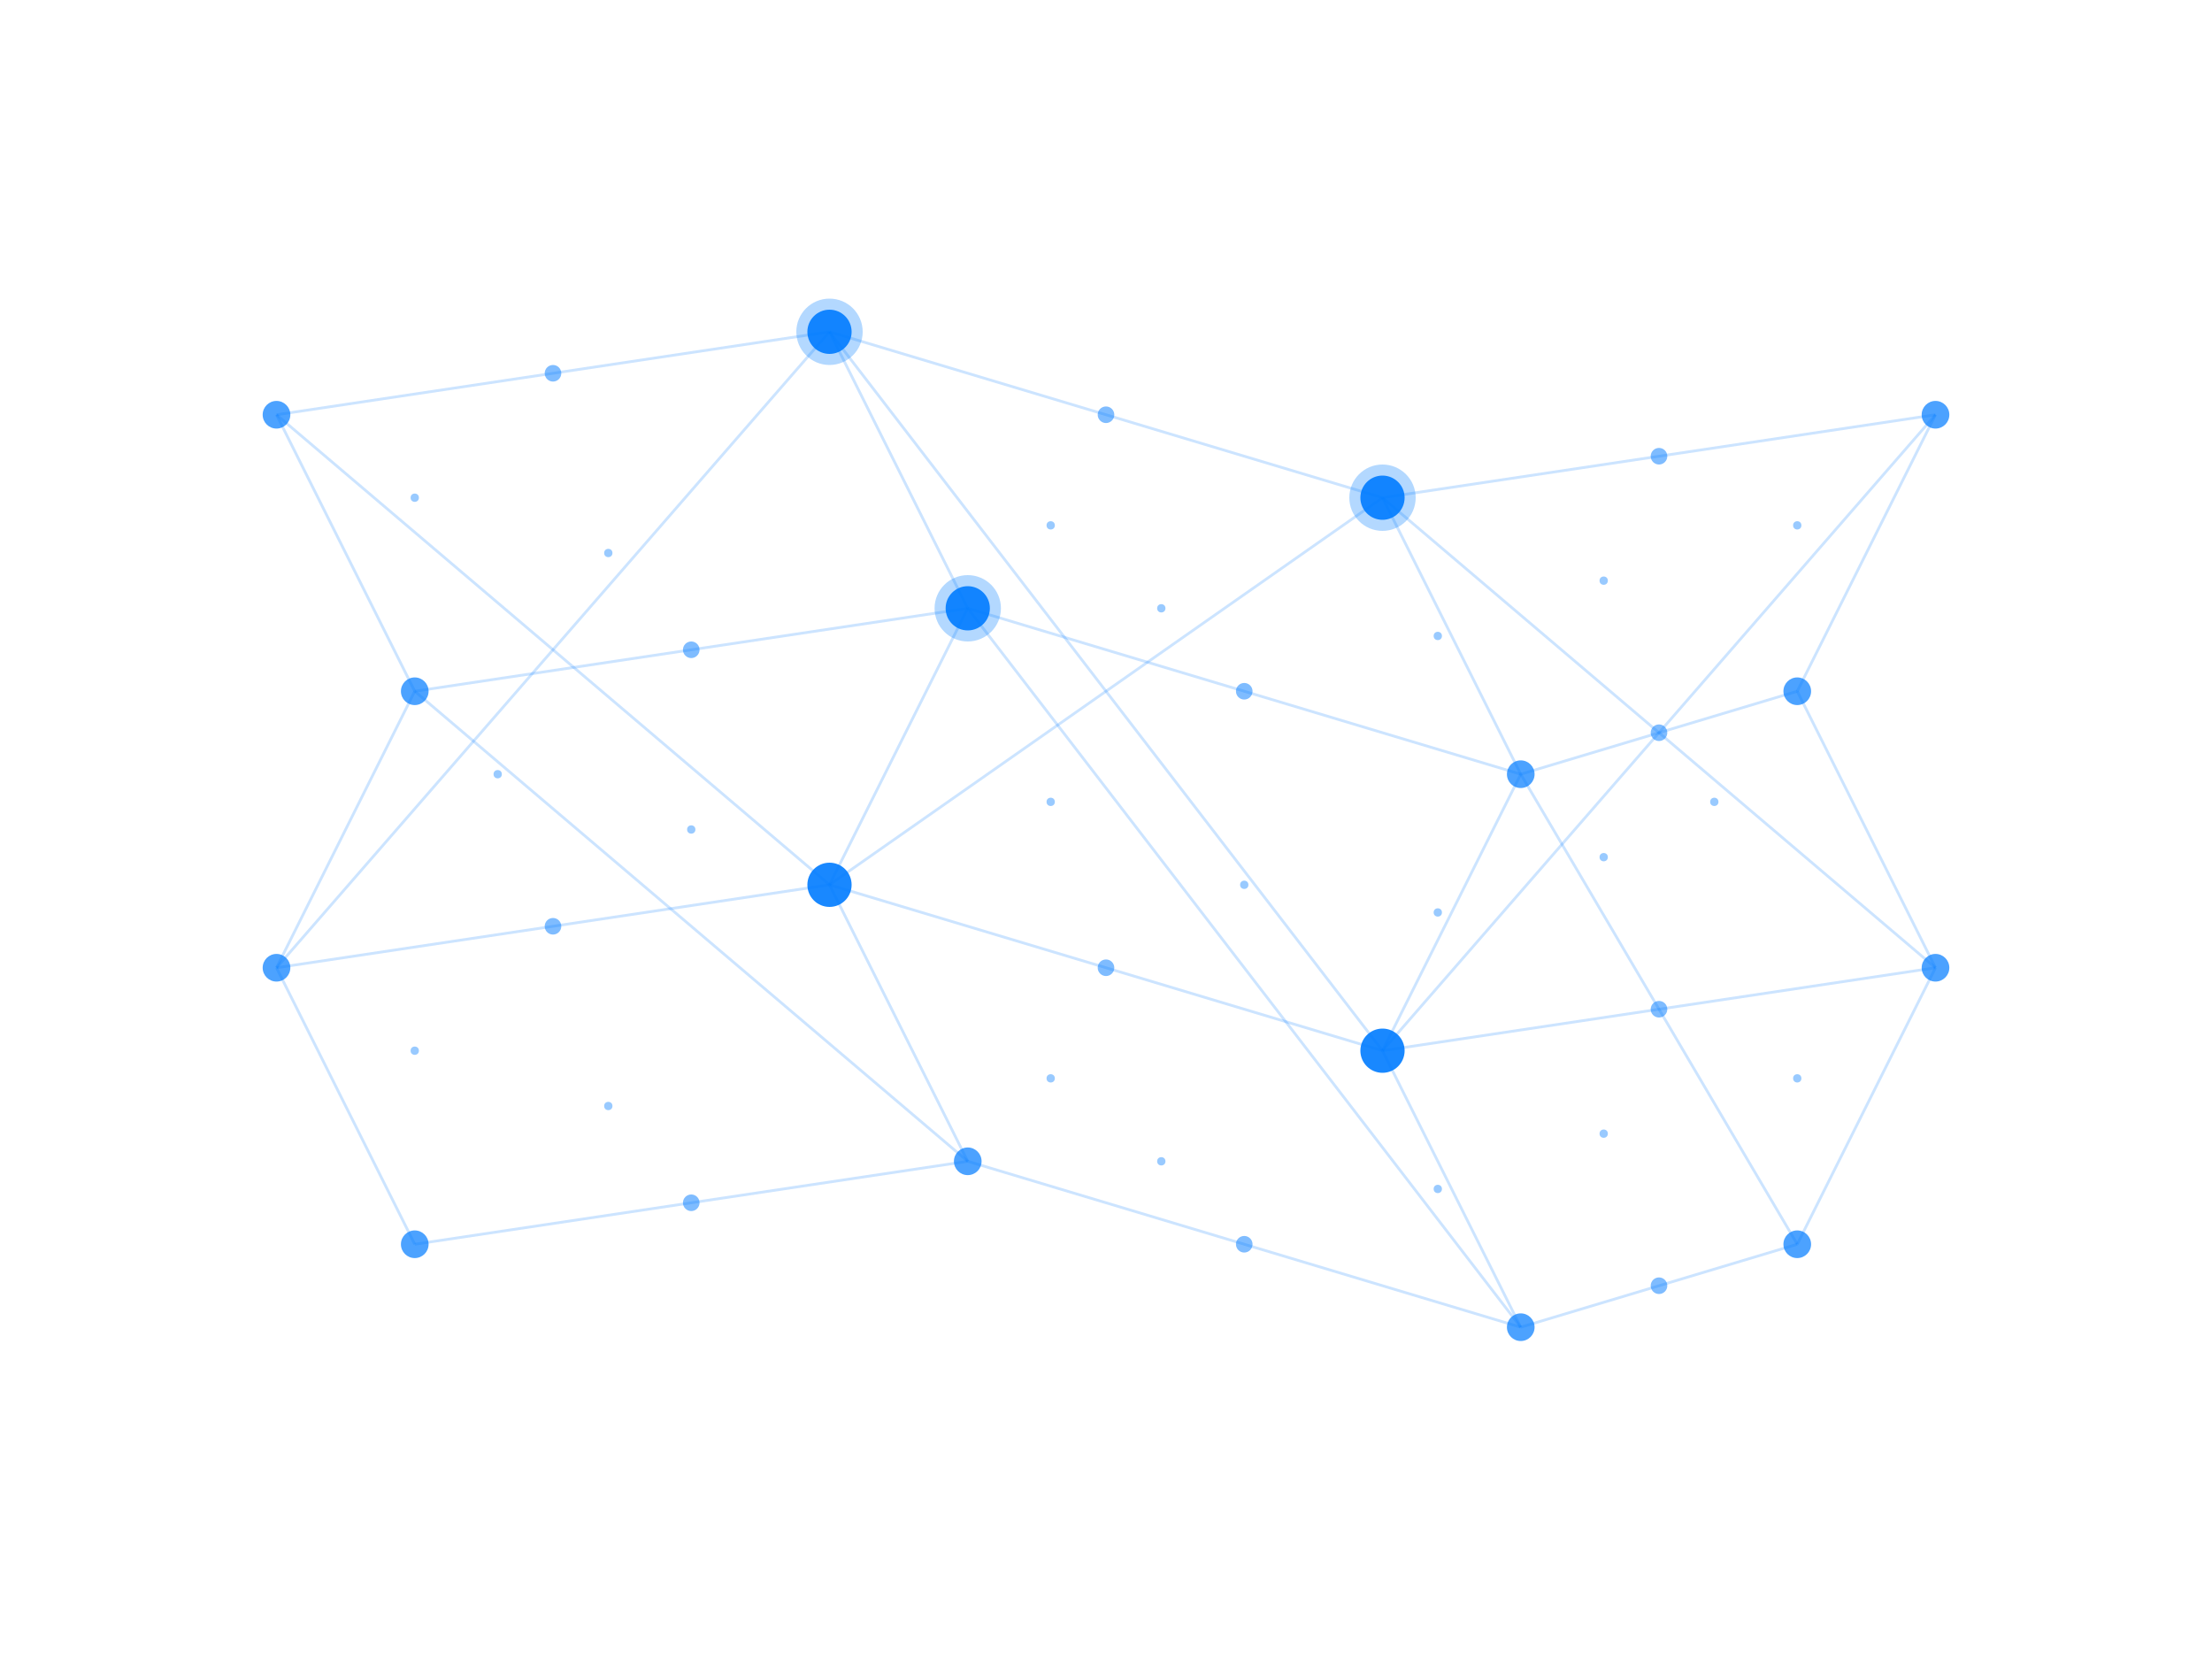 <svg width="800" height="600" viewBox="0 0 800 600" xmlns="http://www.w3.org/2000/svg">
  <!-- No background gradient - transparent background -->
  
  <!-- Network Lines -->
  <g stroke="#007bff" stroke-opacity="0.2" stroke-width="1">
    <!-- Horizontal lines -->
    <line x1="100" y1="150" x2="300" y2="120" />
    <line x1="300" y1="120" x2="500" y2="180" />
    <line x1="500" y1="180" x2="700" y2="150" />
    <line x1="150" y1="250" x2="350" y2="220" />
    <line x1="350" y1="220" x2="550" y2="280" />
    <line x1="550" y1="280" x2="650" y2="250" />
    <line x1="100" y1="350" x2="300" y2="320" />
    <line x1="300" y1="320" x2="500" y2="380" />
    <line x1="500" y1="380" x2="700" y2="350" />
    <line x1="150" y1="450" x2="350" y2="420" />
    <line x1="350" y1="420" x2="550" y2="480" />
    <line x1="550" y1="480" x2="650" y2="450" />
    
    <!-- Vertical connections -->
    <line x1="100" y1="150" x2="150" y2="250" />
    <line x1="300" y1="120" x2="350" y2="220" />
    <line x1="500" y1="180" x2="550" y2="280" />
    <line x1="700" y1="150" x2="650" y2="250" />
    <line x1="150" y1="250" x2="100" y2="350" />
    <line x1="350" y1="220" x2="300" y2="320" />
    <line x1="550" y1="280" x2="500" y2="380" />
    <line x1="650" y1="250" x2="700" y2="350" />
    <line x1="100" y1="350" x2="150" y2="450" />
    <line x1="300" y1="320" x2="350" y2="420" />
    <line x1="500" y1="380" x2="550" y2="480" />
    <line x1="700" y1="350" x2="650" y2="450" />
    
    <!-- Diagonal connections -->
    <line x1="100" y1="150" x2="300" y2="320" />
    <line x1="300" y1="120" x2="500" y2="380" />
    <line x1="500" y1="180" x2="700" y2="350" />
    <line x1="150" y1="250" x2="350" y2="420" />
    <line x1="350" y1="220" x2="550" y2="480" />
    <line x1="550" y1="280" x2="650" y2="450" />
    <line x1="300" y1="120" x2="100" y2="350" />
    <line x1="500" y1="180" x2="300" y2="320" />
    <line x1="700" y1="150" x2="500" y2="380" />
  </g>
  
  <!-- Network Nodes -->
  <g>
    <!-- Large nodes -->
    <circle cx="300" cy="120" r="8" fill="#007bff" fill-opacity="0.9" />
    <circle cx="500" cy="180" r="8" fill="#007bff" fill-opacity="0.9" />
    <circle cx="350" cy="220" r="8" fill="#007bff" fill-opacity="0.9" />
    <circle cx="300" cy="320" r="8" fill="#007bff" fill-opacity="0.9" />
    <circle cx="500" cy="380" r="8" fill="#007bff" fill-opacity="0.9" />
    
    <!-- Medium nodes -->
    <circle cx="100" cy="150" r="5" fill="#007bff" fill-opacity="0.7" />
    <circle cx="700" cy="150" r="5" fill="#007bff" fill-opacity="0.7" />
    <circle cx="150" cy="250" r="5" fill="#007bff" fill-opacity="0.7" />
    <circle cx="550" cy="280" r="5" fill="#007bff" fill-opacity="0.7" />
    <circle cx="650" cy="250" r="5" fill="#007bff" fill-opacity="0.7" />
    <circle cx="100" cy="350" r="5" fill="#007bff" fill-opacity="0.7" />
    <circle cx="700" cy="350" r="5" fill="#007bff" fill-opacity="0.7" />
    <circle cx="150" cy="450" r="5" fill="#007bff" fill-opacity="0.7" />
    <circle cx="350" cy="420" r="5" fill="#007bff" fill-opacity="0.7" />
    <circle cx="550" cy="480" r="5" fill="#007bff" fill-opacity="0.7" />
    <circle cx="650" cy="450" r="5" fill="#007bff" fill-opacity="0.7" />
    
    <!-- Small nodes -->
    <circle cx="200" cy="135" r="3" fill="#007bff" fill-opacity="0.5" />
    <circle cx="400" cy="150" r="3" fill="#007bff" fill-opacity="0.5" />
    <circle cx="600" cy="165" r="3" fill="#007bff" fill-opacity="0.5" />
    <circle cx="250" cy="235" r="3" fill="#007bff" fill-opacity="0.5" />
    <circle cx="450" cy="250" r="3" fill="#007bff" fill-opacity="0.5" />
    <circle cx="600" cy="265" r="3" fill="#007bff" fill-opacity="0.5" />
    <circle cx="200" cy="335" r="3" fill="#007bff" fill-opacity="0.5" />
    <circle cx="400" cy="350" r="3" fill="#007bff" fill-opacity="0.5" />
    <circle cx="600" cy="365" r="3" fill="#007bff" fill-opacity="0.5" />
    <circle cx="250" cy="435" r="3" fill="#007bff" fill-opacity="0.5" />
    <circle cx="450" cy="450" r="3" fill="#007bff" fill-opacity="0.5" />
    <circle cx="600" cy="465" r="3" fill="#007bff" fill-opacity="0.5" />
  </g>
  
  <!-- Glowing effect for main nodes -->
  <g>
    <circle cx="300" cy="120" r="12" fill="#007bff" fill-opacity="0.3" />
    <circle cx="500" cy="180" r="12" fill="#007bff" fill-opacity="0.3" />
    <circle cx="350" cy="220" r="12" fill="#007bff" fill-opacity="0.3" />
  </g>
  
  <!-- Additional small particles -->
  <g fill="#007bff" fill-opacity="0.4">
    <circle cx="150" cy="180" r="1.5" />
    <circle cx="220" cy="200" r="1.5" />
    <circle cx="380" cy="190" r="1.5" />
    <circle cx="420" cy="220" r="1.5" />
    <circle cx="520" cy="230" r="1.5" />
    <circle cx="580" cy="210" r="1.5" />
    <circle cx="650" cy="190" r="1.5" />
    <circle cx="180" cy="280" r="1.5" />
    <circle cx="250" cy="300" r="1.5" />
    <circle cx="380" cy="290" r="1.5" />
    <circle cx="450" cy="320" r="1.5" />
    <circle cx="520" cy="330" r="1.5" />
    <circle cx="580" cy="310" r="1.5" />
    <circle cx="620" cy="290" r="1.5" />
    <circle cx="150" cy="380" r="1.5" />
    <circle cx="220" cy="400" r="1.5" />
    <circle cx="380" cy="390" r="1.5" />
    <circle cx="420" cy="420" r="1.5" />
    <circle cx="520" cy="430" r="1.5" />
    <circle cx="580" cy="410" r="1.5" />
    <circle cx="650" cy="390" r="1.5" />
  </g>
</svg>